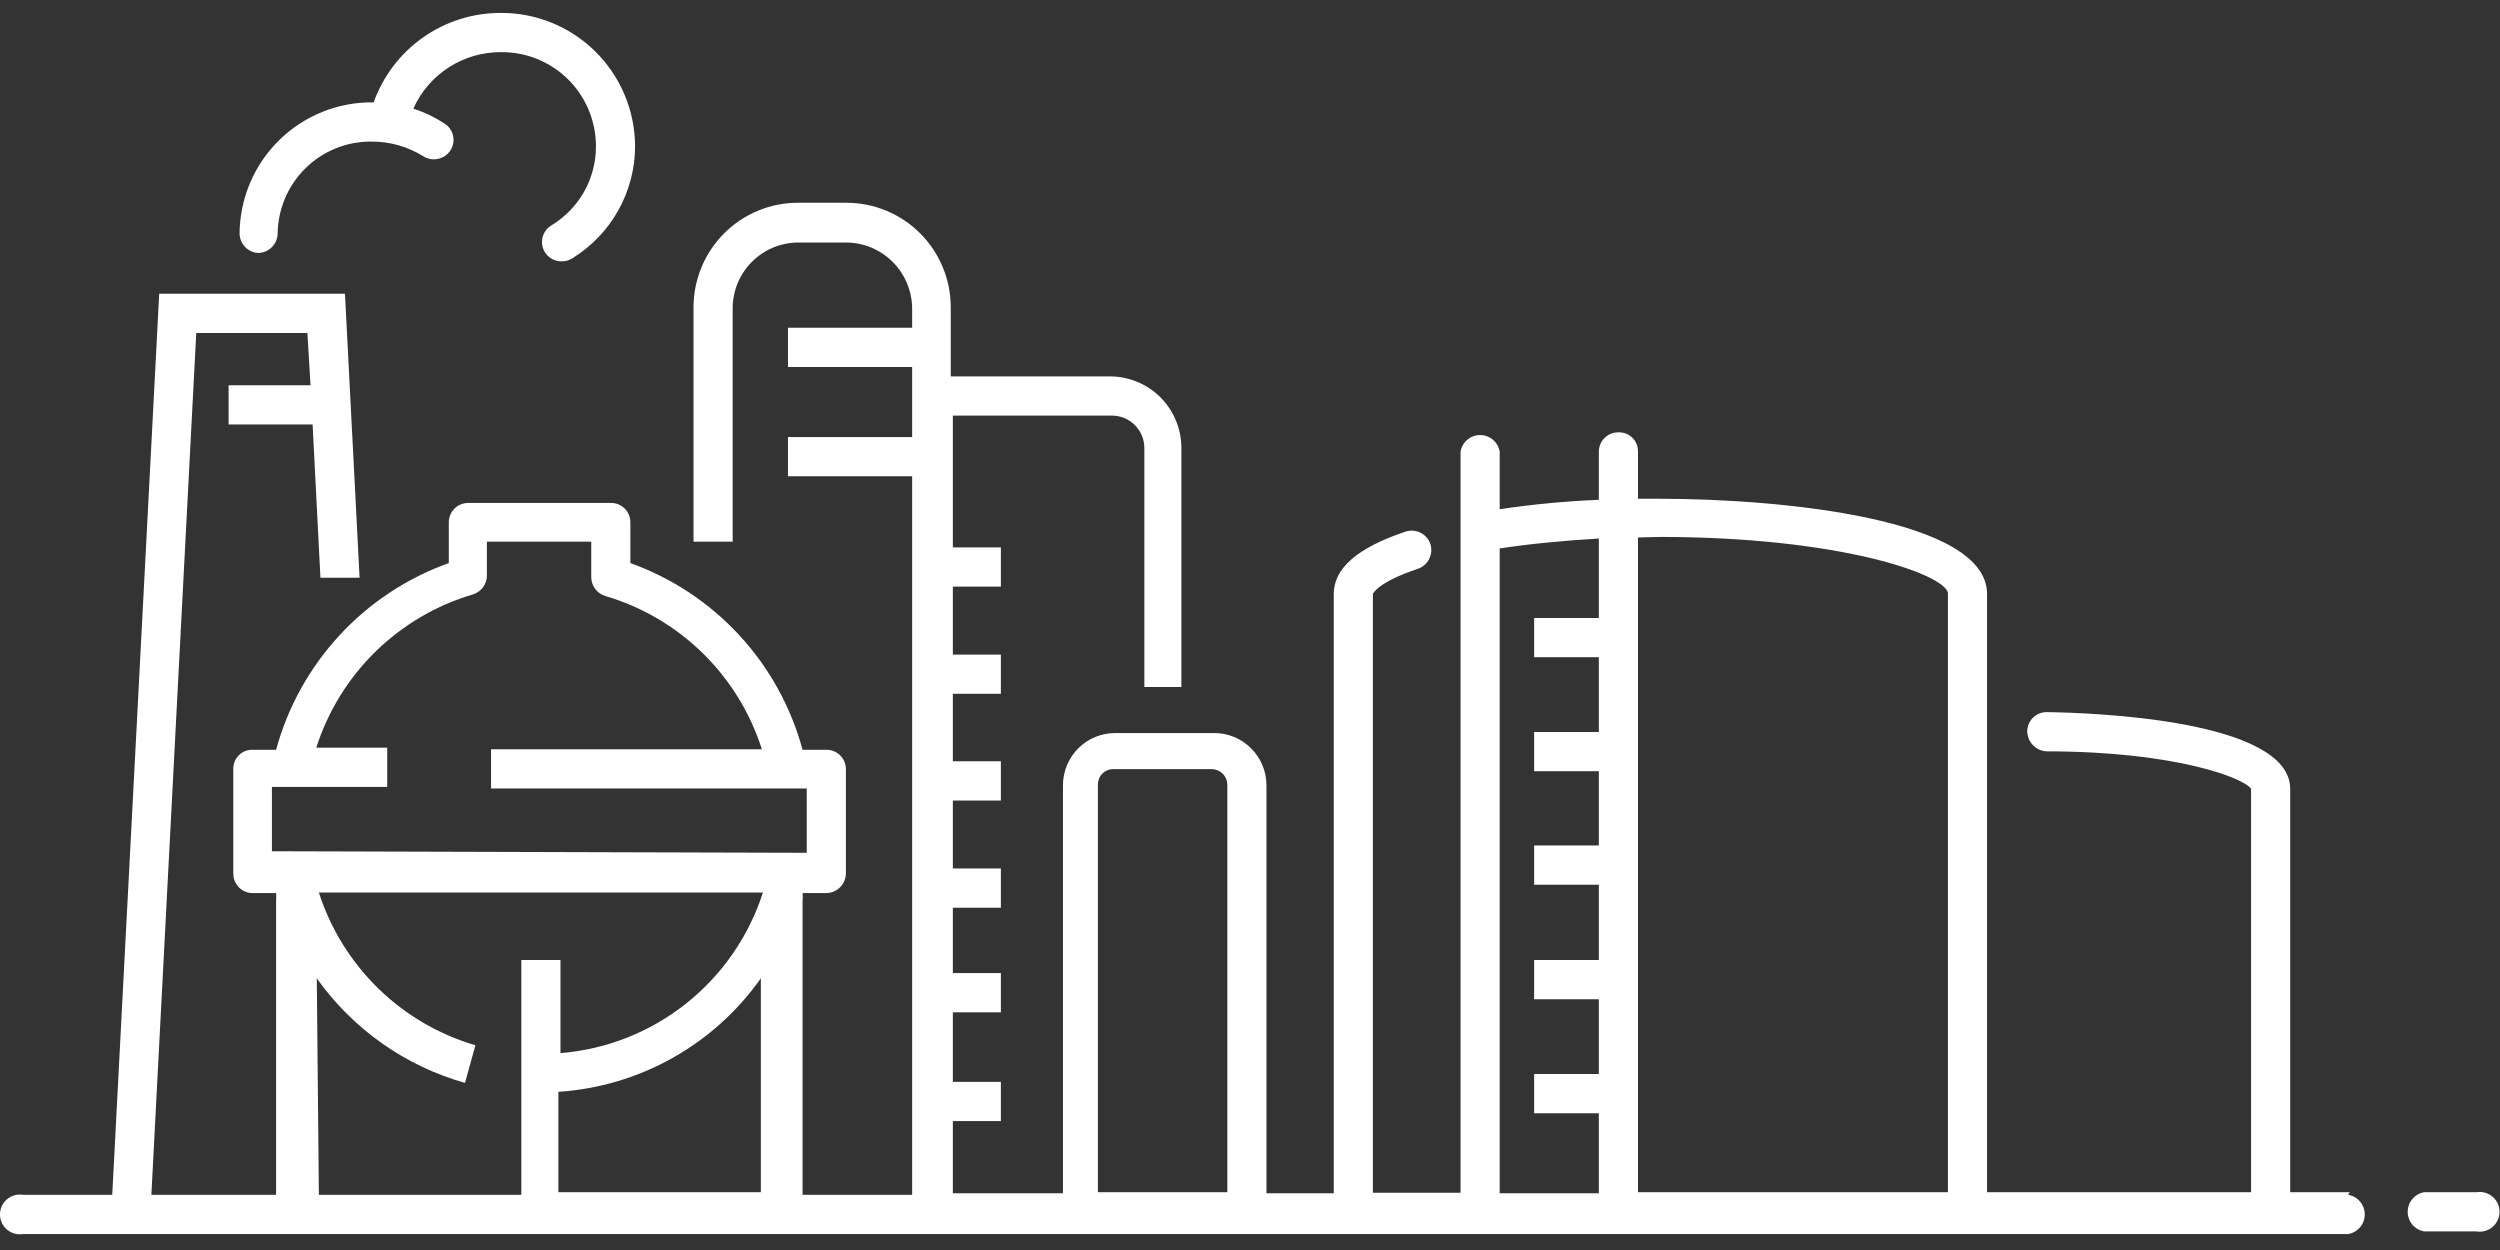 <svg width="144" height="72" viewBox="0 0 144 72" fill="none" xmlns="http://www.w3.org/2000/svg">
<rect x="0" y="0" width="144" height="72" fill="#333333" stroke="none"/>
<path d="M14.851 14.571C15.149 14.571 15.435 14.455 15.648 14.247C15.861 14.039 15.985 13.755 15.993 13.457C16.009 12.04 16.584 10.687 17.592 9.694C18.6 8.7 19.959 8.147 21.373 8.155C22.434 8.145 23.477 8.437 24.378 8.999C24.63 9.159 24.935 9.214 25.227 9.152C25.519 9.09 25.776 8.916 25.941 8.667C26.023 8.542 26.079 8.401 26.105 8.253C26.131 8.105 26.128 7.953 26.094 7.807C26.06 7.661 25.997 7.523 25.909 7.402C25.821 7.28 25.709 7.178 25.581 7.101C25.029 6.742 24.433 6.458 23.807 6.257C24.244 5.283 24.954 4.457 25.85 3.88C26.747 3.302 27.791 2.998 28.857 3.004C29.57 2.996 30.277 3.13 30.938 3.397C31.6 3.664 32.202 4.059 32.71 4.56C33.219 5.061 33.623 5.658 33.901 6.317C34.178 6.975 34.323 7.682 34.327 8.396C34.334 9.316 34.102 10.222 33.654 11.024C33.206 11.827 32.557 12.499 31.772 12.975C31.557 13.1 31.39 13.293 31.297 13.524C31.204 13.755 31.191 14.011 31.261 14.25C31.33 14.489 31.477 14.698 31.679 14.844C31.88 14.99 32.125 15.063 32.373 15.053C32.587 15.054 32.796 14.991 32.974 14.873C34.078 14.192 34.989 13.24 35.62 12.106C36.252 10.972 36.583 9.695 36.581 8.396C36.565 6.356 35.743 4.406 34.295 2.972C32.848 1.538 30.892 0.737 28.857 0.745C27.253 0.738 25.686 1.23 24.373 2.152C23.059 3.075 22.064 4.383 21.523 5.896C20.52 5.88 19.523 6.064 18.59 6.436C17.657 6.808 16.808 7.361 16.09 8.064C15.371 8.767 14.799 9.605 14.406 10.531C14.013 11.457 13.807 12.451 13.799 13.457C13.805 13.74 13.917 14.011 14.111 14.217C14.305 14.423 14.569 14.549 14.851 14.571Z" fill="white"/>
<path d="M142.646 68.671H139.64C139.373 68.715 139.13 68.853 138.954 69.06C138.779 69.267 138.683 69.529 138.683 69.801C138.683 70.072 138.779 70.335 138.954 70.542C139.13 70.749 139.373 70.886 139.64 70.93H142.646C142.809 70.957 142.976 70.948 143.136 70.904C143.295 70.859 143.443 70.781 143.57 70.673C143.696 70.566 143.797 70.432 143.867 70.281C143.936 70.131 143.972 69.967 143.972 69.801C143.972 69.635 143.936 69.471 143.867 69.32C143.797 69.17 143.696 69.036 143.57 68.928C143.443 68.821 143.295 68.742 143.136 68.698C142.976 68.653 142.809 68.644 142.646 68.671Z" fill="white"/>
<path d="M135.343 68.671H131.916V45.447C131.916 41.41 120.255 41.049 117.911 41.019C117.765 41.015 117.619 41.039 117.483 41.092C117.346 41.144 117.221 41.223 117.115 41.324C117.009 41.424 116.924 41.545 116.865 41.679C116.805 41.812 116.772 41.957 116.769 42.103C116.768 42.404 116.883 42.694 117.09 42.913C117.297 43.132 117.58 43.262 117.881 43.278C125.364 43.278 129.332 44.844 129.662 45.447V68.671H114.454V34.211C114.454 29.873 102.582 28.729 95.579 28.729H94.347V26.018C94.351 25.87 94.325 25.723 94.271 25.586C94.216 25.449 94.135 25.325 94.031 25.22C93.927 25.116 93.802 25.034 93.665 24.98C93.529 24.925 93.382 24.899 93.235 24.903C93.087 24.899 92.939 24.925 92.8 24.979C92.662 25.033 92.536 25.115 92.429 25.219C92.323 25.323 92.238 25.447 92.18 25.584C92.123 25.721 92.093 25.869 92.093 26.018V28.789C90.181 28.868 88.275 29.049 86.382 29.331V26.018C86.339 25.75 86.201 25.506 85.995 25.33C85.788 25.155 85.526 25.058 85.255 25.058C84.984 25.058 84.722 25.155 84.516 25.33C84.309 25.506 84.172 25.75 84.128 26.018V68.701H79.079V34.211C79.079 34.211 79.32 33.548 81.664 32.765C81.951 32.669 82.188 32.463 82.323 32.191C82.458 31.921 82.48 31.607 82.385 31.319C82.283 31.037 82.075 30.807 81.805 30.677C81.535 30.548 81.225 30.529 80.942 30.626C78.177 31.56 76.825 32.735 76.825 34.211V68.731H72.948V45.236C72.948 44.437 72.631 43.671 72.067 43.106C71.504 42.541 70.739 42.224 69.942 42.224H64.232C63.434 42.224 62.67 42.541 62.106 43.106C61.543 43.671 61.226 44.437 61.226 45.236V68.731H54.884V64.574H57.65V62.315H54.884V58.309H57.65V56.05H54.884V52.284H57.65V50.025H54.884V46.109H57.65V43.85H54.884V39.964H57.65V37.705H54.884V33.789H57.65V31.53H54.884V23.939H64.051C64.546 23.939 65.02 24.136 65.369 24.486C65.719 24.837 65.915 25.312 65.915 25.807V39.573H68.049V25.807C68.049 24.712 67.615 23.663 66.843 22.889C66.07 22.115 65.023 21.68 63.931 21.68H54.764V17.704C54.764 16.106 54.131 14.574 53.004 13.444C51.876 12.314 50.347 11.679 48.753 11.679H45.958C44.364 11.679 42.835 12.314 41.708 13.444C40.58 14.574 39.947 16.106 39.947 17.704V31.199H42.201V17.764C42.201 16.763 42.596 15.802 43.3 15.091C44.003 14.38 44.959 13.977 45.958 13.969H48.753C49.755 13.977 50.714 14.379 51.422 15.089C52.131 15.799 52.532 16.76 52.54 17.764V18.879H45.387V21.138H52.54V25.174H45.387V27.433H52.54V68.822H46.228V51.863C46.246 51.723 46.246 51.581 46.228 51.441H47.611C47.904 51.433 48.182 51.313 48.389 51.106C48.596 50.899 48.715 50.62 48.723 50.326V44.302C48.723 44.006 48.606 43.723 48.397 43.514C48.189 43.305 47.906 43.187 47.611 43.187H46.228C45.563 40.726 44.313 38.463 42.586 36.591C40.859 34.718 38.706 33.292 36.31 32.434V30.084C36.31 29.935 36.281 29.788 36.223 29.651C36.165 29.514 36.081 29.389 35.974 29.285C35.867 29.181 35.741 29.1 35.603 29.046C35.465 28.991 35.317 28.966 35.168 28.97H26.963C26.668 28.97 26.385 29.087 26.177 29.296C25.968 29.505 25.851 29.789 25.851 30.084V32.434C23.451 33.29 21.293 34.715 19.561 36.588C17.829 38.46 16.574 40.724 15.903 43.187H14.55C14.403 43.183 14.257 43.209 14.12 43.264C13.983 43.318 13.859 43.4 13.755 43.505C13.65 43.609 13.569 43.733 13.514 43.871C13.46 44.008 13.434 44.154 13.438 44.302V50.326C13.438 50.622 13.555 50.906 13.764 51.115C13.972 51.324 14.255 51.441 14.55 51.441H15.903C15.916 51.591 15.916 51.742 15.903 51.893V68.822H8.719L11.304 19.18H17.706L17.886 22.192H13.168V24.451H18.006L18.457 33.277H20.712L19.87 16.921H9.17L6.465 68.822H1.326C1.162 68.795 0.995 68.804 0.835 68.848C0.676 68.893 0.528 68.971 0.402 69.079C0.275 69.186 0.174 69.32 0.105 69.471C0.035 69.621 -0.001 69.785 -0.001 69.951C-0.001 70.117 0.035 70.281 0.105 70.432C0.174 70.582 0.275 70.716 0.402 70.824C0.528 70.931 0.676 71.01 0.835 71.054C0.995 71.099 1.162 71.108 1.326 71.081H135.253C135.52 71.037 135.763 70.899 135.938 70.692C136.114 70.485 136.21 70.223 136.21 69.951C136.21 69.68 136.114 69.417 135.938 69.21C135.763 69.003 135.52 68.865 135.253 68.822L135.343 68.671ZM95.579 30.927C105.949 30.927 111.99 33.066 112.2 34.151V68.671H94.347V30.958L95.579 30.927ZM86.382 31.59C88.156 31.319 90.079 31.139 92.093 31.018V35.597H88.366V37.856H92.093V42.163H88.366V44.422H92.093V48.7H88.366V50.959H92.093V55.297H88.366V57.556H92.093V61.863H88.366V64.123H92.093V68.731H86.382V31.59ZM63.24 45.176C63.24 44.944 63.332 44.722 63.495 44.558C63.659 44.394 63.88 44.302 64.112 44.302H69.822C70.051 44.309 70.268 44.404 70.43 44.566C70.592 44.728 70.686 44.946 70.694 45.176V68.671H63.24V45.176ZM43.824 68.671H32.163V62.888C34.47 62.738 36.714 62.073 38.732 60.942C40.749 59.812 42.489 58.243 43.824 56.351V68.671ZM15.662 49.031V45.326H22.304V43.067H18.217C18.887 40.97 20.06 39.07 21.631 37.531C23.203 35.993 25.126 34.863 27.233 34.241C27.466 34.171 27.671 34.027 27.817 33.832C27.963 33.637 28.043 33.401 28.045 33.157V31.199H34.056V33.247C34.059 33.491 34.139 33.727 34.284 33.922C34.43 34.118 34.635 34.261 34.868 34.331C36.976 34.951 38.901 36.08 40.473 37.619C42.045 39.158 43.216 41.059 43.884 43.157H28.285V45.416H46.469V49.122L15.662 49.031ZM18.247 56.351C20.324 59.275 23.336 61.401 26.783 62.375L27.384 60.207C25.279 59.59 23.356 58.465 21.785 56.932C20.213 55.399 19.04 53.503 18.367 51.411H43.944C43.132 53.936 41.59 56.162 39.514 57.809C37.438 59.455 34.922 60.447 32.283 60.659V55.297H30.029V68.822H18.367L18.247 56.351Z" fill="white"/>
</svg>
